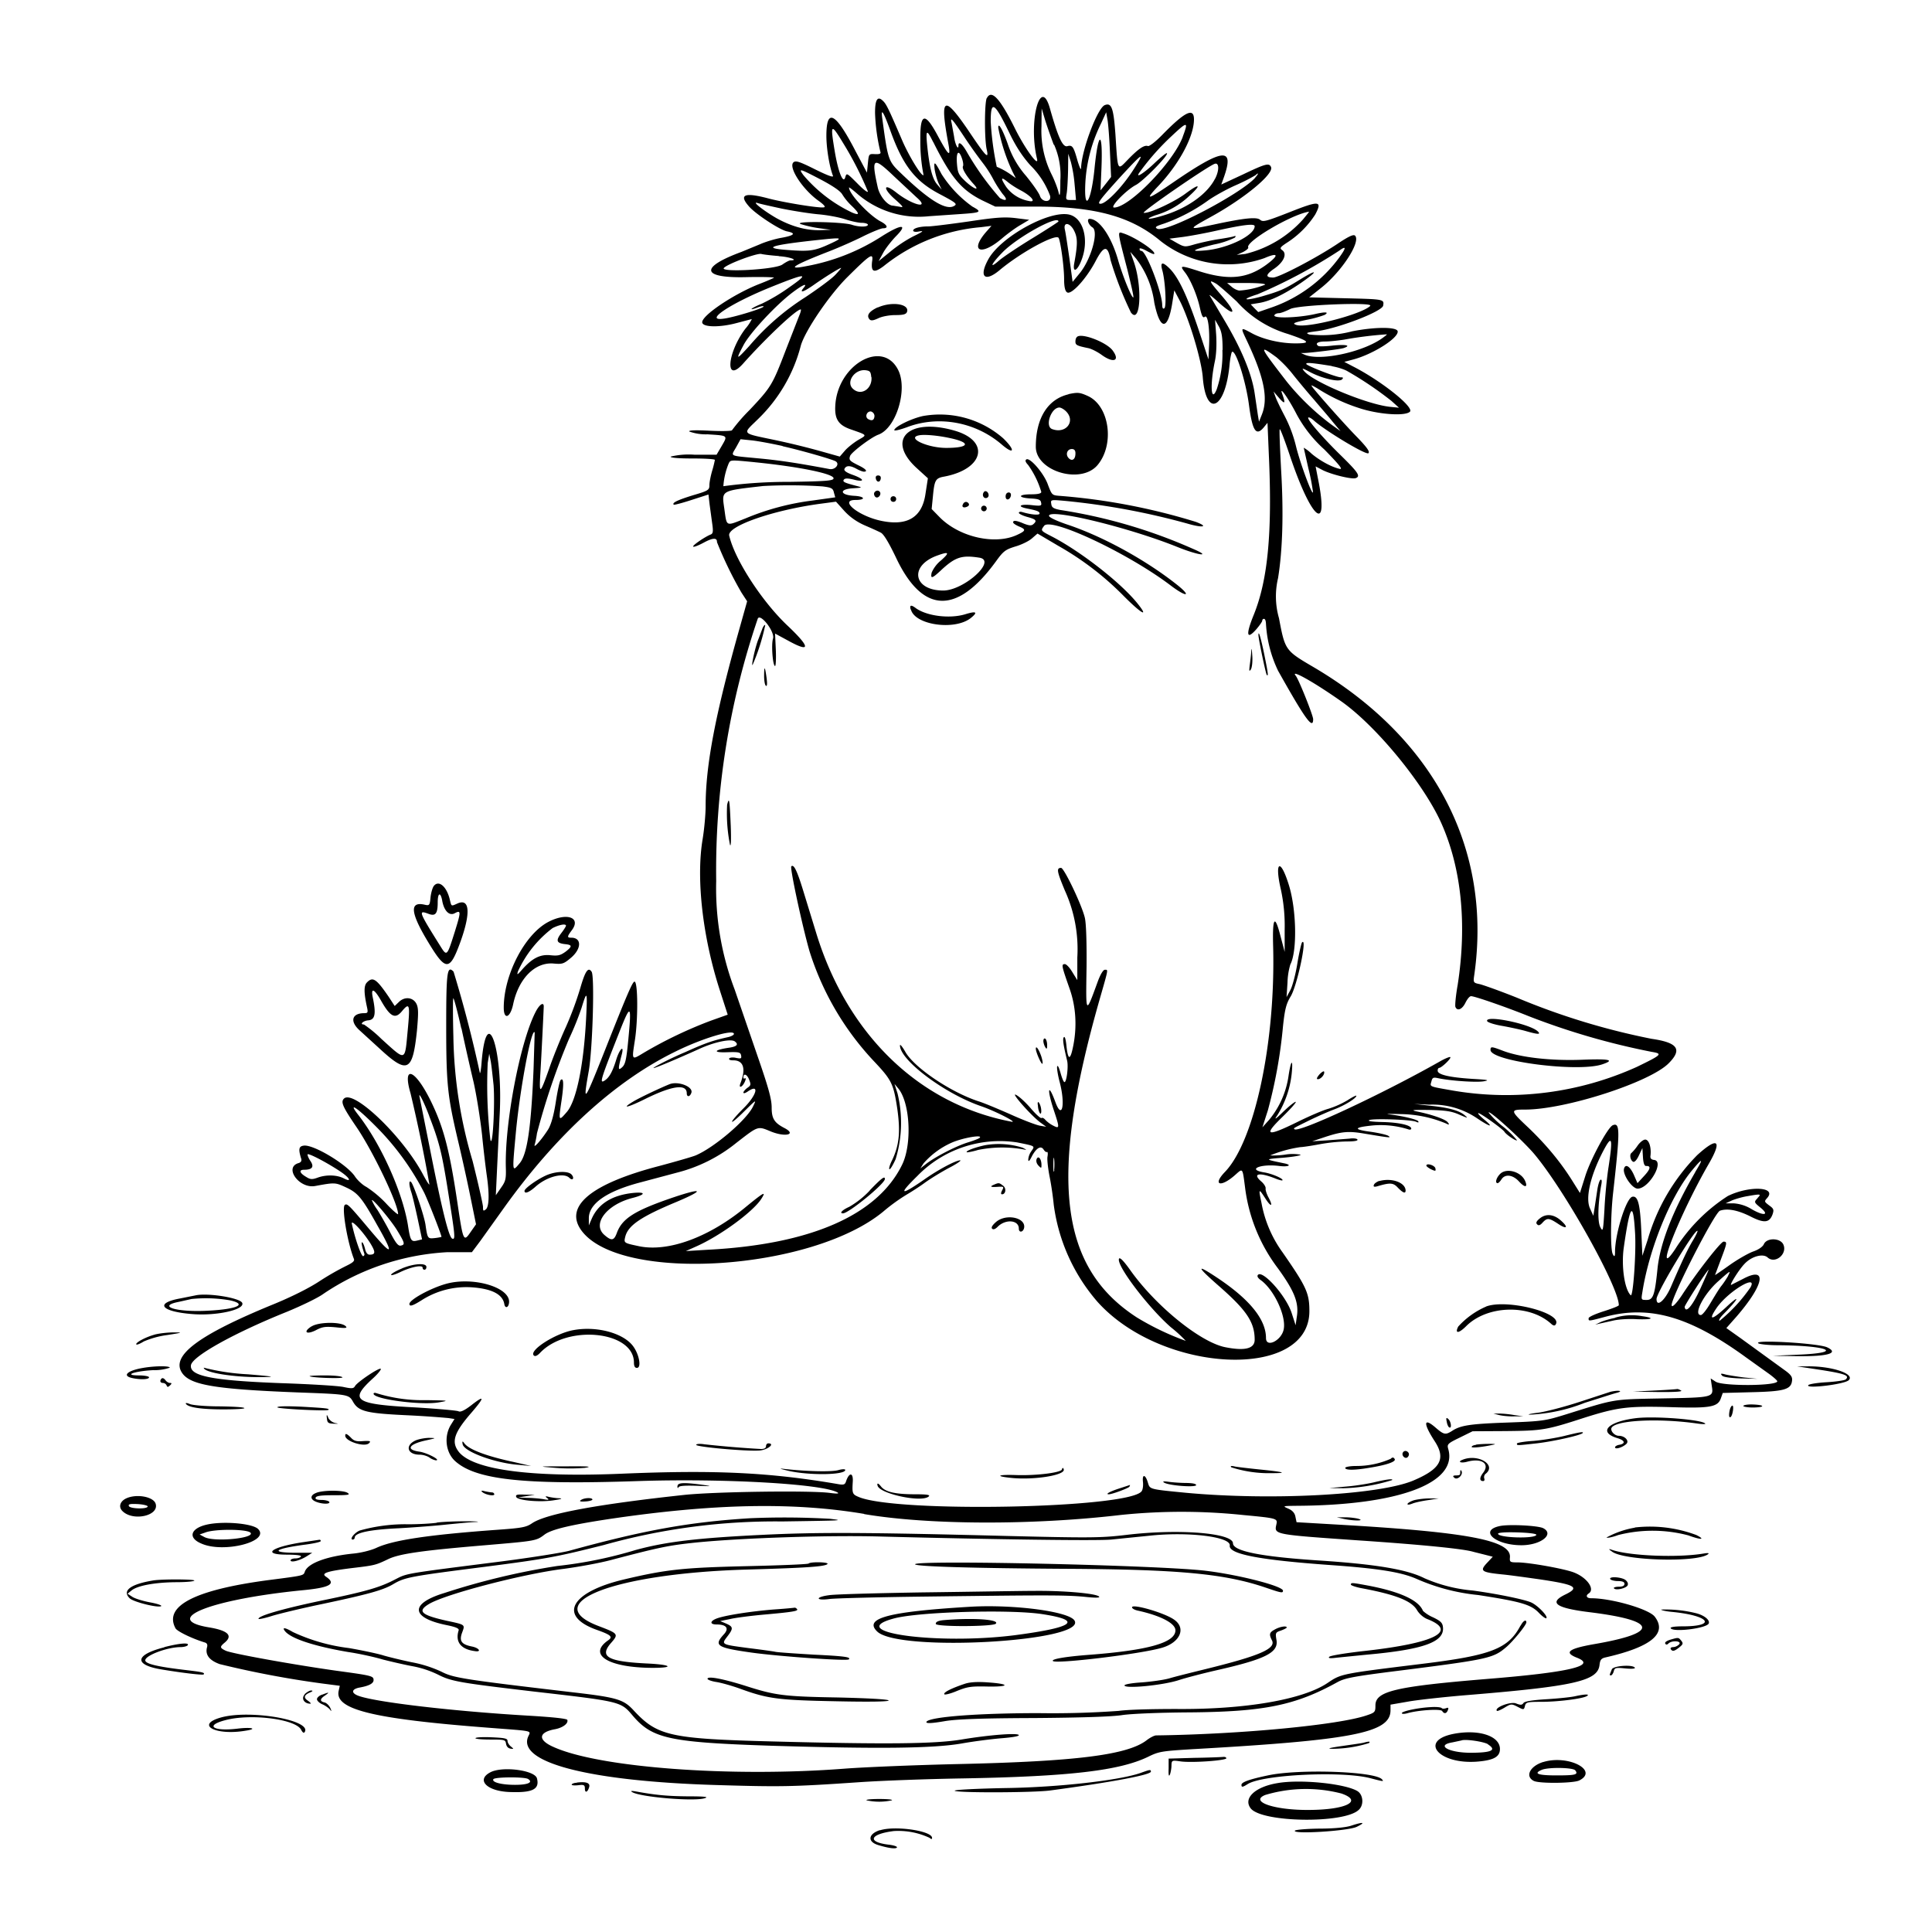 <svg xmlns="http://www.w3.org/2000/svg" id="svg" width="1024" height="1024" version="1.1">
  <path fill-rule="evenodd" d="M523 52c-1.2 2.3-1.3 22 0 27.3 1.2 5.5-.4 3.8-10-10.5-12.8-18.7-14.9-17.3-10.5 6.6 1.6 8.4.6 7.8-5.6-3.7-6.7-12.5-9.3-11.8-9.1 2.5a91 91 0 0 0 1.7 18.6c-1 1-7.9-10.3-11.5-18.8-7.3-17-8.3-19-10.2-20.7q-4.1-3.9-4 6.8a102 102 0 0 0 2.8 20.3c.4 1-.2 1.4-2.8 1.3-3.3-.2-3.3-.1-3.8 4.8l-.5 5-6-11.3C442.8 59.5 438 57 438 72c0 6.6 1.6 16.3 3.5 21.2q.5 1.5-9.4-3.4c-8.2-4.1-10.3-4.8-11.5-3.8-3 2.5 4.8 14.4 13.2 20.4q4.6 3.3 2.8 3.5c-2.4.5-21.6-2.6-30-4.9-12-3.1-15-1.8-9.8 4.2 3.3 4 16.2 12.5 20.2 13.4q7.6 1.5-2.6 3.4c-3.6.6-8.8 2.2-11.7 3.5l-9.7 4c-22.2 8.2-21.3 13.9 2.1 13.4 8.7-.2 15.5 0 15.1.3s-3.8 1.8-7.7 3.3c-13.6 5.3-31 17-30.3 20.5.5 2.5 9.4 2.6 18.3.2l8-2.1a23 23 0 0 1-3.5 5.2c-9.6 12.8-10.9 29.2-1.3 18.6C406 179.1 422 164 424.4 164c.3 0 0 1.5-.8 3.3l-7.1 18.2c-7.1 18.6-7.8 19.7-19.2 31.8A94 94 0 0 0 388 228c0 .5-5.2.6-11.7.3q-11.6-.6-11 .4a26 26 0 0 0 9.7 1.5c11 .7 10.8.5 7.5 6.2l-2.7 4.6H368a41 41 0 0 0-12.5 1c-.4.6 3.7 1 11.4 1 6.7 0 12.1.3 12 .8s-.6 3-1.4 5.6c-.8 2.7-1.5 6.2-1.5 7.7 0 2.6-.5 3-8.7 5.4-8.4 2.6-11.2 4-10.2 5 .3.2 4.5-.9 9.4-2.5l9-2.9.6 5.2 1.4 10.3c.6 4.1.4 5.2-.8 5.7-3.1 1.2-9.9 5.9-9.3 6.4.3.4 2.8-.6 5.6-2.1q7.2-3.9 7-.3a202 202 0 0 0 13 26.8l3 4.6-3.9 13.9c-13 46.1-18.1 73-18.1 94.7 0 4.2-.7 12.1-1.6 17.5-3.5 21 0 51.7 9 79.7l4.3 13.3-9 3.2a228 228 0 0 0-35 16.7c-7.2 4.3-6.9 4.8-5.1-7 1.6-11 1.5-29.8-.2-30.4-1-.3-3.4 5.1-16.3 37.7-10.7 26.9-11.2 27.3-8 9.4 2-12 3.1-49.6 1.5-52.3-1.8-2.8-3.4-.5-6 8.5a178 178 0 0 1-7.7 20.8c-2.8 6.1-6.8 16-8.8 21.9-4.9 13.9-5.4 14.2-4.7 2.7.6-9.8 1.8-34.4 1.8-35.7-.1-2.5-2.5-.7-4.5 3.4-8.1 16-16.2 58.4-15.6 81.9.2 6.3-.1 7.5-2.6 11l-2.7 3.9.7-15 1.3-27c2-34.7-6.7-61.2-9.5-29-.3 4.4-.8 7.1-1 6a661 661 0 0 0-13.9-53.5c-3.4-3.5-3.9 0-3.9 28.8 0 30.6.7 37 6 59.7 2 8.3 5 21.8 6.7 30.2l3.1 15.2-2.8 4c-3.8 5.6-4 5.1-7-15-4.3-29-7.5-41-14.7-55.4-8.2-16.2-14.6-18-10.2-3a807 807 0 0 1 10 48.3c-.3.2-1.8-2.3-3.5-5.5-10.8-20.2-36.8-45-41.8-40-1.8 1.8-.7 4.3 6.8 15.3 8.8 13 21.9 40.5 21.9 45.9 0 .5-3-2-6.5-5.8a58 58 0 0 0-10.3-8.6c-2-1-4.8-3.6-6.1-5.6-4.2-6.3-21.8-16.9-27-16.3-2.7.3-3 1.8-1.6 6.5q.9 2.2-1.4 2.8c-7.7 2.4.6 13.7 9 12.1 10.3-1.9 10.6-1.9 16.2.7 6.3 2.9 8.4 5.3 16.6 20 9.3 16.3 8.3 17-3.9 2.5-11.1-13.2-11.9-14-13.2-13.2-1.8 1.1 1.2 19.5 4.8 28.7.4 1.1-.7 2-4 3.6a141 141 0 0 0-14 8c-5.7 3.8-15.2 8.5-24.2 12.2-40.4 16.5-55.2 27.6-48.8 36.7 4.4 6.3 17.5 8.5 60.9 10.2 27.2 1 27.4 1 29.7 5.1 2.9 5 7.2 6 28.3 7a539 539 0 0 1 22.2 1.5l3.2.5-2 3.2c-3.6 6-2.7 14.2 2 18.8 10.7 10.1 35.6 13 97.3 10.9 45.7-1.5 98.2 1.5 105.8 6.1q1.3.9-4 .2c-10-1.4-60.4-.7-77 1q-69.6 7.5-80.9 15c-3.2 2.2-5.3 2.6-19.6 3.6-35.5 2.6-54.2 5.4-63 9.5-2.8 1.3-8 2.6-12 3-14.3 1.4-24.6 5.2-26 9.8-.7 1.9-.6 1.9-19.3 4.3Q83.6 845.3 93 863c.8 1.6 8.6 5.4 15.4 7.5q2 .5 1.3 2.7-1.5 5.8 6.7 8.8a520 520 0 0 0 54.4 10.3l9.3 1.2-.6 2.7c-2.2 9.8 17.8 14.8 79 19.5 25.5 2 22.8 1.3 21.3 5.1-5.1 13.6 33.3 23.3 99.7 25.3 33.8 1 39.7 1 76-1.5 11.6-.8 36-1.7 54.5-2 56.7-1 83.4-4.1 98.6-11.5 5.7-2.8 7.3-3 23.5-4 85.1-4.8 104.9-8.7 104.9-20.6v-3l9.8-1.7c5.3-.9 18.3-2.3 28.7-3.2 59.1-4.8 71.5-7.6 72.3-16.3.3-2.5.9-3.3 3-3.8q36.6-8.3 26.2-21.7c-3.2-4-22.8-9.7-33.7-9.7-2.4 0-3-1.4-1.3-2.5 3.5-2.2-.6-8.2-7.4-11-4.6-2-24.2-5.5-30.3-5.5-4 0-4.2-.2-4-2.7.7-9-22.3-13.4-92.5-17.4l-20.6-1.2-.6-2.9q-.5-2.9-3.8-4.3c-3.2-1.4-3-1.4 4.7-1.5 54-.3 85.3-12.1 80.1-30.1-.7-2.5-.4-2.9 6-6l6.9-3.4 17.5-.1c19.4-.2 21.5-.5 41.5-7 18-5.7 23.3-6.3 45.6-5.7 21.2.7 25.4 0 27-4.7l1-2.8 15.2-.4c17.1-.4 21-1.4 21.5-6 .3-2-.5-3.2-3.5-5.4l-23.7-17.2-7.6-5.4 5.4-6.1c14.7-17 16.5-26.9 3.5-20l-6.3 3.2c-1.3.6 4-8 7-11.1 3.7-4 9.8-5.7 12.3-3.4 4 3.6 10.6-1.9 8.3-6.9-1.6-3.5-8.7-3.7-10.3-.2-.6 1.4-2.9 3-5.9 4-2.6 1-8.2 4.2-12.4 7.2s-7.6 5.3-7.6 5.2l3-8c3.4-9 3.6-9.7 1.5-9.7-1.4 0-14 16-22 28.3-3.2 4.8-5.5 7-5.5 5.3 0-4.5 22.7-48.9 25.6-50q5.8-2 15.7 2.8c7.7 4 10.5 3.7 12.2-.9.8-2.4.6-3-1.8-4.7-2.6-2-2.7-2.1-1.1-3.9 5.4-6-9.4-6.7-20.8-1.1a91 91 0 0 0-27.8 28c-12.2 18.4 2.1-18 17.6-44.9 7.4-12.7 4.9-14.7-6-4.8a105 105 0 0 0-26.3 44.9l-2.8 8.5-.6-13.5c-.6-14-1.8-18.4-4.7-17.8-3.2.6-9 18.9-9.2 28.8q.1 4.3-1.2 1.6c-1.3-2.3-1.2-20.2.2-32.6 3.7-33 3.7-37.3-.2-35.7-2.5 1-11.3 17.1-14.4 26.4l-3 9.5-4.2-6.7q-9.1-14.5-23-27.8c-9.9-9.3-10-9.7-1.8-9.7 21.3 0 65.9-14.4 76-24.5 7.4-7.4 4.9-11-9-13a371 371 0 0 1-71.4-21.8c-9-3.6-18-6.8-19.8-7.2-3.3-.7-3.4-.8-2.8-4.9 9.5-66.6-21.1-125.3-85-163-15.2-8.9-15.3-9-18.5-26a42 42 0 0 1-.5-21.3c2.4-14.9 3-34.5 1.6-57.6-.6-11.5-1-21-.7-21.3s2.6 5.8 5.2 13.5c11.6 34.8 21.2 42.7 15 12.4l-1.2-6.2 3.8 2c4.6 2.3 15.5 5 17.5 4.2 2.6-1 1.4-2.9-8.2-12.3-10.3-10.1-17.8-19-17-19.8q.8-.3 2.9 1.5c5.8 5.3 27.8 18.6 29 17.4.8-.8-.6-2.9-5.9-8.4-6.2-6.3-19-20.7-23.4-26.1-1.4-1.9-1.4-1.9 2 0a94 94 0 0 0 22.1 10.5c10.4 3.5 24.7 4.5 27.2 2 2.3-2.4-15.4-16.5-30.4-24.1l-4.4-2.3 4.5-1.2c10.5-2.7 24.3-11.4 23.8-15-.4-2.4-12-2.4-24.1 0a63 63 0 0 1-22.7 1.7c-2.1-.8-1.7-1 3.5-1.7 11.2-1.3 35.1-10.5 35.6-13.6.6-3.4.4-3.4-19.4-3.9l-19.8-.5 6.3-5c11-8.7 21.2-24.5 18-27.7-.8-.8-3.3.3-9.4 4.4-11.4 7.6-31 17.8-34 17.8q-6.4 0 .7-4.8c5-3.5 6.8-7.8 4.1-9.7-1.4-1-1.2-1.5 2.1-3.7a50 50 0 0 0 15.4-15.2c3.9-7.4 2.2-7.5-13.7-1.2-12.3 4.8-14 5.3-15.5 4-1.8-1.6-8.2-1-24.9 2.6-13.7 2.9-13.7 2.7-.6-4.5 17.3-9.6 32.7-22.3 31.3-26-1-2.4-2.8-1.9-15 3.9l-11.4 5.3 1.3-3.6c5.8-16.2 0-15.8-25.8 1.8-14.8 10.2-16.6 10.7-8.7 2.4 10-10.6 17.5-23.8 18.6-33 1-9-3.6-7.3-16.6 6-3.7 3.8-7 6.3-7.7 6-1.9-.7-5.1 1.5-10.7 7.3s-5.2 6.4-6.5-13.5c-1-13.8-2-16.9-5.6-15.5C581.8 57 573.3 79.4 573 89c0 1.5-.7 0-1.8-3.5-2.2-7.9-2.8-8.8-5.6-8-2.4.5-4.8-4.8-9-19.6-5-18.5-11.7 6.4-7 26.1 1.3 5.2-6-4.7-11.3-15.2-8.2-16.6-12.7-21.5-15.2-16.9m12 18.8c3.4 7 6.8 12.2 11 16.9a44 44 0 0 1 10.4 16c1.1 3.7-4 4-5.3.3-.5-1.6-3.9-6.4-7.4-10.7a49 49 0 0 1-9.7-17c-2.7-7.6-5.1-11.7-5-8.5a98 98 0 0 0 7.6 23.4l1.7 3.3-2.4-1.7a38 38 0 0 0-7.7-4.3 157 157 0 0 1-3.2-24c0-11.6 2-10.3 10 6.3m23.6 6a40 40 0 0 1 3.3 19c0 8-.3 9.1-1 6-.5-2-2-6-3.5-9A52 52 0 0 1 552 67l.1-9.5 1.5 5c.8 2.8 3 9.1 4.9 14.2M472 69.5c6.6 18.3 13.1 26.6 26.1 33.4 8.5 4.5 9.4 5.2 7.7 6.2-4.3 2.7-13.5-3-28.5-17.5-6.5-6.2-6.7-6.9-9.7-29q-1.2-8.6 4.4 6.9m116.3 11.2.6 13.1-2.8 3.6-2.8 3.5.5-11.8c.8-20.3-1.7-20-3.7.4-1.8 18.1-5.8 23.7-4.8 6.6a81 81 0 0 1 8.3-30.7l2.7-5.9.7 4c.4 2.2 1 10 1.3 17.2m-76.6-7.2a254 254 0 0 0 9.3 13 60 60 0 0 1 5.5 8.6 62 62 0 0 0 5 7.8c2.7 3 2 4-1.5 2.1a150 150 0 0 1-17.4-24.2c-2.5-4.5-4.6-6.2-4.6-3.7 0 2.9-1.8-.6-2.3-4.6l-1.3-7.2c-.9-3.7.1-2.7 7.3 8.2m115.2-1c-5 13.4-28.3 37.5-36.4 37.5-2.6 0 6.4-9.3 11.6-12 3.8-2 17.4-15.8 16.4-16.8-.3-.3-3.1 2-6.3 5-5.7 5.5-11 8.9-8.1 5a131 131 0 0 1 16.8-19c8.5-8 9.1-8 6 .2m-180.1 3.3a178 178 0 0 1 13.2 25.8c0 .8-2.5-1.1-5.6-4.3-5.6-5.6-5.7-5.7-6.4-3.2-1.1 3.8-3.8-3.1-5.6-14-2.4-14.4-2-14.9 4.4-4.3m47.8-.5c9.5 19 15 25.5 26 31l6.9 3.3H550c31 .1 49.8 5.4 65.2 18.3a58 58 0 0 0 55 9c7.4-3.2 7.9-1.6 1 3.5-10.4 7.6-20.5 8.5-37 3-8.5-2.7-9-2.6-6.2 1 3 3.8 6.6 12.4 8 19 1 4.4 1.6 5.4 2.6 4.6 1.6-1.3 2.7 6.6 2.2 16.1l-.3 6.5-4.9-14.8c-6-18-10.6-28-15.3-33q-6.1-6.2-4.3.4c1.6 5.5 2.4 19.6 1.1 20.3q-1 .7-1.1-1.6c0-6.6-8.5-28.8-11-28.8q-1-.1-1-1.1c0-.6 1.6-.1 3.6 1s3.9 2 4.1 1.7c1.4-1.3-10.5-9.2-16.6-11-2.9-1-2.9-1.2 2.4 19.2 2 8 3.5 14.6 3.2 14.8-.7.8-5.5-10.8-8.1-19.8-3.6-12.6-10-21.8-15.1-21.8-1.7 0-.6 3.2 1.5 4.5 3.5 2.1-.7 17-6.8 24.4l-3.7 4.5-1.7-12.5c-1-6.8-2-13.6-2.4-15.2-1-4.4 3-3.7 5.1 1 1.7 3.6 1.7 7-.2 17.2-.8 5 1.8 3.6 3.9-2 4.2-10.8 1-22.6-6.7-24.2-10.7-2.2-36.3 12-42.7 23.8-5.1 9.2-1.9 12.3 6 5.7 11.2-9.4 29.8-19.5 31.3-17.1 1 1.8 2.9 15.2 2.9 21.8q0 6 1.5 7c2.1 1.8 10.3-7.1 15.3-16.7 4.3-8.2 6.4-8.3 7.8-.4a185 185 0 0 0 10.8 27.8c5 6.7 6.2-13 1.7-26.4l-2-5.7 3 3.5a49 49 0 0 1 9.7 23.4c3 14.6 7 15 9.4 1l1.2-7.5 2.8 5.3c5 9.6 11.6 31.5 12.3 40.8 1.7 21.8 12 17 14.2-6.8.3-3.4 1-6.5 1.3-6.7 2-1.2 7.4 15.8 9 28.3 1.8 13.5 3.7 16.4 7.6 12l2.2-2.7.7 16.7c1.9 41.4-.5 66.6-8 85.1-4.3 10.6-3.8 13.5 1.4 7.6 1.7-2 3.1-4 3.1-4.5q.1-1 1-1 .9.2 1 2.8a66 66 0 0 0 6.4 24.7C691.7 381 696 387 696 381.2c0-2-7.6-21-9.2-23-3.3-3.9 9.6 3.3 24.2 13.6 18.4 13 43.4 43.4 52.8 64.2 10.8 24 13.8 53.8 8.8 86-1 5.6-1.5 11-1.2 11.7 1 2.4 3.6 1.3 5.3-2.2 1-2 2.2-3.5 3-3.5 2 0 18.9 5.9 30.3 10.5a382 382 0 0 0 65.4 19c6 1 5.5 1.5-7.9 8a168 168 0 0 1-97 12.6c-13.6-2.4-12.6-2-11.8-5 .5-2 1-2.2 3.7-1.6 6.7 1.4 20.3 2.3 24.1 1.6 3.3-.6 2.1-.8-6.5-1.3q-18-1.2-18-4.3 0-1.3.8-1.5c1.2 0 6.5-5 5.9-5.7-.3-.3-3 .8-5.9 2.5-31 17.5-74.6 37.8-76.7 35.7-.5-.6-1.2-.2 7.9-4.7 4.1-2 10-4.6 12.9-5.7 5.5-2 12-6 12-7.3.1-.4-2 .6-4.6 2.3a48 48 0 0 1-10.3 4.6c-3 .8-10.3 4-16.4 7-16.3 8-18.2 7.3-7.9-2.7 4.5-4.4 7.7-8 7-8-.6 0-3.6 2.4-6.6 5.3q-5.9 5.8-3.2 2a52 52 0 0 0 7.7-22c.9-8.7-.4-7.7-1.7 1.3a47 47 0 0 1-10.2 22.9l-3.6 4 2.9-9a261 261 0 0 0 8-44.4c1-9.5 1.8-12.2 4.1-16 3.4-5.6 9-31.8 6-28.6-.4.6-1.6 5.7-2.5 11.3s-2.6 12-3.7 14l-2 3.7.5-7.7a37 37 0 0 1 1.5-9.6c3.7-7 3.3-29.1-.8-42.2-4.5-14.5-7.7-12.5-4.2 2.5a91 91 0 0 1 2 21.2v11.8l-2.2-8.3q-4.6-18-3.9 5.7c1.3 51.1-10 103.2-25.6 119.3-6.7 7-2.2 8.3 5.3 1.7 4.3-3.8 4-4.3 5.4 6.4a89 89 0 0 0 17.4 42.9c8.9 12.3 11.3 18.4 10 26l-.6 4.2-2.1-6.5c-3-9.3-15.9-23.5-18-20q-.5 1 1.5 2.5c7 4.9 13.7 19 12.3 26.1-1.1 6-9.4 10.1-9.4 4.7q0-14.6-25.3-31.6-17.8-11.9.1 3.8c15 13.1 19.2 19.4 19.2 28.7q0 7-15.3 4c-13.2-2.4-37.4-22-51-41.4-3.6-5-5.7-7-5.7-5 0 4.8 16.2 25.8 27.5 35.7a75 75 0 0 1 8 7.3 144 144 0 0 1-25.9-12.4c-41.3-26.7-46.8-74.2-19.6-169.2 4.6-16 4.4-15.1 2.6-15.1-.9 0-2.3 2.4-3.6 5.8-6.7 18.3-6.5 18.6-6.1-7.6.1-12.8-.2-22.6-.9-25.7-1.5-6.6-11-26.5-12.6-26.5-2.6 0-2.2 1.9 2 12a75 75 0 0 1 6.6 35.5v12l-2.6-4.2c-1.4-2.4-3.2-4.3-4-4.3-2 0-1.7 1 2.5 13 3.3 9.3 4 19.7 2 30q-2.4 12.4-3.7 0c-.3-3-.8-4.8-1.3-4.3-.8.8-.4 3.8 1.7 12.5.8 3.3-.4 12-1.5 11.3-.5-.2-1.4-2.6-2.1-5.2q-1.3-4.3-1.7-3c-.2.9.4 4.7 1.4 8.4 3 11.6 1.3 20.2-2.3 10.5-3.8-10.4-4.6-7.3-1 3.8 3.3 9.9 3.3 10.4-.2 8.6a16 16 0 0 1-4.1-3c-.7-.9-1.7-1.4-2.1-1-.5.2-3-2-5.7-5.2-2.6-3-6.1-6.3-7.8-7.1-3.3-1.8 8.6 11.7 13.4 15l2.6 1.9-3.5-.6c-2-.4-8.9-3-15.5-6-6.6-2.9-14-6-16.6-6.8-14.7-4.7-34.2-17.8-39-26.2-1.6-2.8-2.9-4.4-2.9-3.5 0 7.8 23.7 25.6 43 32.2 7.6 2.6 20 9 16 8.2-48.8-9.3-86.9-46.1-103.4-100l-7-22.8c-3.2-10.4-4.9-13.8-6.2-12.5-.8.9 6 32.4 9.7 45.1a151 151 0 0 0 34.7 58.8c8.9 9.5 9.8 11.5 11.8 24.7 1.7 12.2 1 19.1-2.7 27-1.2 2.3-1.9 4.6-1.5 4.9s1.8-2 3.3-5.3a66 66 0 0 0 1-34.9l-1.6-5 2 2.4c6.3 7.6 7.4 29.6 2 40.5-13.1 26.7-48.5 42.2-103.1 45l-11.5.7 5.6-2.5c12.6-5.6 29.7-18.1 34.3-25 2.9-4.5 1.6-3.8-7.6 3.7-19.6 16.4-41.6 24.5-57.2 21.2-8-1.7-8-1.7-7.2-5 1.5-6 8.3-10.6 27-18.4 15.2-6.4 14.4-7.8-1.4-2.5-20.6 7-27.3 11.2-30.1 19-1.5 4-2.8 4.2-6.5 1-6.8-5.8 1.1-16.2 15-19.7 7-1.8 7-3.3 0-2.6q-16.6 1.8-21.8 13.7l-1.5 3.5v-3.7c-.1-7.7 9.2-14.3 26.9-19l19.5-5.2a82 82 0 0 0 31.7-15.8c12-9.3 11.3-9 18.6-6 7.6 3 13.5 1.5 7-1.9-5.4-2.8-6.8-5-6.8-10.9 0-4.4-1.6-10.3-7.6-27.6l-12-34.9a151 151 0 0 1-9.8-57.5 414 414 0 0 1 22-139c1.2-3.4 9.3 6.9 8.1 10.5-1 3.3-.1 14.5 1.1 14.5.4 0 .6-3.9.4-8.6l-.4-8.6 7 3.8c12 6.6 11.8 3.5-.5-8.1-13.6-12.9-27.9-35-30.8-47.6-1.2-5 23.1-13.5 48.3-16.9l8.3-1.1 4.4 4.9q4.4 4.8 10.7 7.6c3.5 1.5 7.3 3.2 8.6 3.9q2.3 1 8.6 14.3c14 28.8 32 29.1 52.5.9 3.9-5.4 5-6.2 10.1-7.8 3.2-.9 7.2-2.8 8.9-4.3l3-2.6 11 6.5a157 157 0 0 1 34.9 26.8c9.3 9.3 13.2 11.4 7.3 4-8.7-11-30-27.6-45.3-35.6-6.4-3.3-6.3-3.2-4.4-5.8 3.6-4.7 44.1 14.3 66.8 31.4 8.6 6.6 11.8 6.3 3.6-.2-16-12.7-38.1-25-57-31.5-6.7-2.2-10.8-4.2-10.8-5 0-4.1 42.2 6.1 68 16.5 11.4 4.6 18.6 5.4 8.3 1a277 277 0 0 0-70.3-20.6c-3.6-.7-4.6-1.3-4.8-3.2-.4-2.3-.3-2.3 7.5-1.6a380 380 0 0 1 64.6 12c8.1 2.4 11.7 1.8 4.5-.9a332 332 0 0 0-72.3-13.8c-3.9-.3-4-.5-6-5.7-2-6-9.6-14.8-11.5-13.6q-1.2.7.9 2.9a48 48 0 0 1 7 14.3q.1 1.3-5.4 1.3c-7 0-7.2 1.8-.3 2.2 4.3.2 5.4.7 5.6 2.2.4 1.7 0 1.9-5.2 1.3-6-.6-7.7.7-2.4 1.8 5.6 1.1 6.8 1.6 6.8 2.7 0 1-4.6.6-9.2-.8q-1.6-.4-1.8.4c0 .5 2 1.5 4.5 2.2 4.8 1.3 5.3 2 3.1 3.9-1 .8-2.2.7-5-.4q-5.8-2.5-5.6-.6c0 .5 1.4 1.4 3 2.1 3.9 1.6 3.8 2.3-.7 4.4-11.7 5.6-30.5 1.4-41-9l-4.5-4.6.7-7.1c.8-8.3 1.4-9.3 6-10.1 21-4 24.4-18.8 5.6-24.3-24.7-7.2-36.8 4.9-20 20l5.7 5.2-1.3 8.4q-2.7 18.4-23.2 14.2c-12-2.4-22.9-11.1-13.9-11.1 5.7 0 5.1-1.9-.6-2.2-7.8-.4-8.2-3.6-.6-4 4.7-.3 5-.4 2.3-1.1-6.5-1.7-7.8-2.2-7.4-3.2.5-1.1 2-1.2 6.6 0 5 1 3.9-.8-1.7-2.8q-5.1-1.8-4.4-3.2 1.3-2.8 6.4 0c1.4.8 3 1.4 3.8 1.5 2.4 0 1.1-1.5-2.9-3.4-4.6-2.3-5.1-2.8-4.3-5 .8-2 11.1-9.8 14.9-11.2 9.5-3.4 15.8-24 10.5-34.4-8.4-16.5-32.5-2.4-33.3 19.5-.3 6.7 1.8 9.8 8 12 9.4 3.3 9 2.9 4 5.8-2.4 1.5-5.6 4-7 5.7l-2.6 3-10.3-2.9a402 402 0 0 0-22.8-5.6c-19.8-4.2-18.7-3-10-11.6a83 83 0 0 0 22.5-38.9c2.4-8 15.2-26.8 24.7-36.2 12.5-12.4 13.8-13.1 13-8-.6 5.5 1.1 6 6.1 2.3a95 95 0 0 1 51.7-20.7l5.5-.7-2.1 2.4c-10 11-3.8 14.2 8 4 2.6-2.2 6.8-5.3 9.4-6.8l4.7-2.8-7.2-.9c-6-.7-10.4-.4-25 1.8-9.8 1.4-19.4 2.6-21.3 2.6-4.6 0-8 1-8 2.2 0 .6 1.1.8 2.5.6 3.6-.7 3.1-.2-2.7 2.6a72 72 0 0 0-11.7 7.8l-6.4 5.2 2.4-4.4c1.3-2.4 4.4-6.3 6.7-8.7 6.7-6.7 3.1-6.7-7.5 0a110 110 0 0 1-39.6 15.7q-17 3.4 11.3-7.6c5.2-2 13.4-5.6 18.2-8S467 121 468 121c3 0 2.4-1.7-1.2-3.6-6.1-3.2-16.8-14.6-16.8-18 0-.3 1.7 1 3.9 2.9a50 50 0 0 0 38.5 12.3l17.4-1.2c10.2-.7 10.8-1.1 5.6-3.9A62 62 0 0 1 499 92.2c-3.5-6.7-4.2-7.2-3.6-2.3.4 2.3 1.3 5.7 2.2 7.5l1.5 3.1-2.5-2.9c-2.5-3-4-9-5.2-20.8-.8-8.2-.2-8.4 3.2-1.5m15.3 8.8c.6 1.7.8 3.5.5 4-.7 1.1 1.8 5.2 5.4 9.2 3.9 4.1.7 3.2-4-1.1-3.7-3.5-4.2-4.5-4.6-9.5-.5-6.3 1-7.7 2.7-2.6m59.7 14 .7 7.9h-2.8c-2.6 0-2.7-.2-2.1-3.7.3-2.1.6-7.6.7-12.3l.1-8.5 1.4 4.4a72 72 0 0 1 2 12.3m31.3-8.5c-6 9.4-14.6 18.3-17.6 18.3-2 0-.5-2 9.4-13 13.1-14.3 14.6-15.3 8.2-5.3m-127.1 3.7 12 11.2c7.5 6.5-2.2 4.2-10.8-2.6-7-5.5-7.2-2-.2 4 3.9 3.5 4.3 4.1 2.2 3.6l-3.7-.6c-2.9 0-7.1-5.1-8.1-9.8-3.5-15.7-2.5-16.4 8.6-5.8M644 94.7c-3.9 7.7-13.5 14.8-25.2 18.8-8.3 2.8-14 3.4-6.4.6a44 44 0 0 0 17.9-10.2c6.7-6.1 5.7-7-1.8-1.4-6.1 4.6-19.6 10.8-22.3 10.3-1.5-.3 34.3-25 37.7-26 2.3-.7 2.4 3.5.1 8m-208.9.4q9.8 5.2 11.3 7.8a31 31 0 0 0 4.9 6q6.7 6.4.2 3.6a77 77 0 0 1-25.7-19.8c-2.7-3.7-2.2-3.6 9.3 2.4m230.2-1c-8 8.8-47.6 29.5-52 27-1.4-.8-.7-1.3 3.7-2.7a93 93 0 0 0 23.4-12.3c2.8-2 9.3-5.7 14.5-8a101 101 0 0 0 10.5-5.3c1.8-1.7 1.8-.9-.1 1.2M541.2 101c5.7 3.1 8.3 6.5 4 5.5a19 19 0 0 1-11.8-7.3q-4.7-7.1.4-3c1.5 1.3 4.8 3.5 7.4 4.8m-126.7 9.6c6 1.2 14.8 2.6 19.4 3 4.7.4 11 1.6 14 2.6s7 1.9 8.8 1.9 3.3.5 3.3 1c0 1.3-4.8 1.3-8.6 0-5.4-1.6-31.7-2-26.9-.3a61 61 0 0 0 10 2.2l6 .8-6 .2q-11.1.2-23-6.4c-6.6-3.8-13.4-9.1-10-8 1.1.4 7 1.7 13 3m276.2 5.6a60 60 0 0 1-30.7 18.4l-4.5.5 3.3-1.5c1.8-.9 3-2 2.8-2.4-1.8-3 23-17.6 32.2-19 .2 0-1.2 1.7-3.1 4M561 117.4c0 .2-6.3 4.3-14 9s-15.7 10.1-17.6 11.8c-5.4 4.7-4 1.6 2-4.5 7.8-8 29.6-20 29.6-16.3m104 2.5c0 4.8-14 11.7-26 12.8q-13.1 1.2 4.4-3.1a45 45 0 0 0 11-3.6q1.4-1.4-.9-.6c-1.1.3-5 1-8.5 1.5-3.6.6-8.9 1.8-11.8 2.6-5.1 1.5-5.4 1.5-9.4-.7l-4-2.3 6.3-.8c3.5-.4 12.3-2 19.4-3.6 13.6-3 19.5-3.7 19.5-2.2m-225 9.3c-8.2 3.8-10.8 4.2-22.6 3.3-13.8-1-9-2.6 16.1-5.3 13.2-1.4 13.6-1.3 6.5 2m269.6 7.6a75 75 0 0 1-34.9 25.9l-7.8 2.7-2-2-2-2.1 4.3-.7q8.8-1.4 22.4-10.7c9.4-6.5 8.9-7.6-.8-1.6-8.2 5.1-10.4 6-20 8.8-9.4 2.6-11.3 1.7-2.3-1.1a279 279 0 0 0 43.4-23.2q5.7-4.2-.3 4m-296.8-1c5.7.3 10.8 2.2 6.1 2.2-.6 0-2.5 1-4.2 2.2-3.7 2.7-33.5 4.3-31 1.8 2-2.2 17.7-8 19.8-7.4 1.1.3 5.3.8 9.3 1.1m30 9.9c-1.8 2-9 7.3-15.9 11.9a132 132 0 0 0-29.7 25.8c-7.1 7.8-7.4 7.7-3-.6 3.6-6.6 17.3-21.3 26-27.8 5.3-4 8-5.1 5.8-2.4-2.6 3.1-.2 2.4 5.6-1.7 5.4-3.8 13.4-8.8 14.2-8.8.2 0-1.1 1.6-3 3.6m-24.5 6.7a98 98 0 0 1-14.6 8.7c-5.7 2.3-7.5 4-2.2 2 1.5-.6 3-.9 3.2-.6.8.7-15.5 5.8-21.2 6.5-10.7 1.5 3.5-8 25-16.7 19.1-7.7 21-7.7 9.8.1m226-2.1c1.2.6 6.2 5 11.2 9.6a59 59 0 0 0 27.1 17.2c11.6 3.9 12.5 5 3.9 5-8 0-17.4-2.2-23.4-5.6-5.5-3-5.6-2.9-2.7 3.2 9.6 20.1 12 31.6 8.3 40.4l-1.4 3.5-.6-3.5-1.7-11.5c-1.5-10.3-7-23.6-16.2-39l-7.7-13c-.3-.6 1.9 1.1 4.8 3.8 9.2 8.2 9.8 5.8 1-4.3-6.1-7.1-6.4-7.9-2.6-5.8m26.2.7A45 45 0 0 1 657 154c-1 0-3-.9-4.2-2l-2.4-2H661c6.1 0 10 .4 9.5.9m-205.3 12q-7 3.3-4.3 6.4c.8.8 2 .6 4.6-.6 2-1 6-1.7 9-1.7 4.2 0 5.7-.4 6.2-1.6 1.6-4.3-8-5.8-15.5-2.4m261-.8c-5 4.6-33.9 12-39.2 10-2.2-.8-1.4-1.2 5.6-2.7a57 57 0 0 0 9.5-2.6c2.6-1.6.3-1.7-5.3-.4-9.1 2-22.5 2.4-21.3.5.3-.6 1.4-1 2.3-1 1 0 3.6-1 6-2.2 4-2.2 44.7-3.8 42.4-1.7m-78.3 23.4a59 59 0 0 1-3 20.8c-3 7.6-3.7-2-1-14.8.8-3.7 1-9 .7-14l-.6-8 2 3.5c1.5 2.7 2 5.5 2 12.5m85.5-6.9c-10 7.8-33.6 13-42 9.4l-2-.9h2c4-.2 18.8-2 20.6-2.6 4.2-1.4 1.5-2-5.3-1.4-4 .5-7.5.6-8 .3-2-1.3-.4-2.4 3.5-2.4 2.4 0 7-.5 10.2-1a202 202 0 0 1 22.5-2.8q.3.1-1.5 1.4m-162.7 0q-.8.8-.8 2.5c0 1.8.9 2.2 6.7 3.4 1.7.3 5 2 7.2 3.6 6.2 4.5 9.8 3.2 6-2.1-3-4.5-16.8-9.8-19.1-7.4m105.8 10.8a64 64 0 0 1 9.1 9.6c2.9 3.6 7.8 9.5 10.9 13 3 3.6 7.5 8.7 9.7 11.5l4.2 5-3.5-2.5c-9-6.4-18.4-15.4-25.2-24-14.4-18.6-14.9-19.7-5.2-12.6m29.3 4.7c3 .5 6.7 1.7 8.2 2.6a189 189 0 0 1 23.4 15.8l4 3.6-5-.5c-12.3-1.4-39.9-12.9-45.1-18.7-1.7-2-1.4-2 3.3.5 6.7 3.4 15 5.2 16.6 3.7q1.2-1.2-.6-1.1c-2.4 0-17.5-5.9-18.3-7-.5-1 2.4-.8 13.5 1m-244 5.9c.5 6.3-5.7 10.3-10 6-3.5-3.5 1-10.1 6.6-9.7 2.6.3 3 .7 3.3 3.7m225.4 19.6a69 69 0 0 0 14.8 18.8c8 8.2 10 10.7 8 10.2-4.4-1-10.5-4.4-14.8-8a21 21 0 0 0-4.2-3.2l2.5 11.1a108 108 0 0 1 2.4 12.3c0 3.1-6.7-14.8-9-24.2a71 71 0 0 0-6-16c-2-3.8-4.2-8.3-4.8-10l-1.1-3 3 3.5c3.1 3.5 3.5 3 1.5-2.5-1.5-4.3 3.6 3 7.7 11M566.3 209c-11 2.6-17.3 12.7-17.3 27.8 0 13 24 20.2 32.8 9.6 9.1-11 6.2-31.3-5.2-36.5-4.4-2-5.4-2-10.3-1M565 218c5.3 5.3-.1 12.2-7.4 9.4-3.9-1.5-.5-11.4 3.9-11.4.8 0 2.4.9 3.5 2m-101.5 2.4q-.2 3.5-3.4 1.7c-1.9-1.2-.6-4.3 1.6-4q1.6.6 1.8 2.3m25.7.1c-6.4 1.4-15.2 5.8-15.2 7.5 0 .5 3-.2 6.8-1.6 16.6-6.3 36-2.8 49.9 9 6.9 6 7.7 3.4 1-3.1a51 51 0 0 0-42.5-11.8m14.3 11.7c11.4 2.4 10.3 5.2-2 5.2-10 0-21.5-5.4-14.2-6.7 2.8-.5 9.8.1 16.2 1.5m-88.7 4.3c10.6 2.4 26.4 7 28.1 8 2.4 1.4-.2 4.7-3.3 4.1-17-3.2-27-4.7-38.1-5.7-15.4-1.5-14.2-.8-11.3-5.9l2.3-4.2 5.8.6c3.1.3 10.6 1.7 16.5 3m155.2 4c0 3.1-1.8 4.3-3.6 2.4s-.8-4.8 1.7-4.8q2 0 1.9 2.4M400.1 245c23.9 2.4 42.2 6.2 41.7 8.6-.2 1.2-4 1.5-23.3 1.8a255 255 0 0 0-35.1 2.3 38 38 0 0 1 2.8-12c1-2 .7-2 14-.7m64 8.6c.4 2.1 2.2 2.3 2.6.2q.3-1.7-1.3-1.8-1.6 0-1.3 1.6m-28.3 4.2c4.8.6 5.6 1 6.1 3.3l.7 2.5-12.1 1.7a135 135 0 0 0-35.3 9.4c-10.9 4.3-10 4.7-11.4-5.1s-2.1-9.4 20.6-12a261 261 0 0 1 31.4.2m27.5 3.3c-.3.6-.1 1.6.5 2.2 1.3 1.3 3.4-1 2.5-2.5-.7-1.1-2.2-1-3 .3m58.2-.4c-1.2 1.2-.6 3.3.9 3.3q1.3-.1 1.5-1.4c0-1.7-1.4-2.8-2.4-2m11.4 2.5c0 2.4 2.3 2 2.8-.4q.2-1.6-1.2-1.7-1.5.2-1.6 2m-61 1.5q.1 1.4 1.5 1.5 1.4-.1 1.5-1.5-.1-1.4-1.5-1.5-1.4.1-1.5 1.5m38.5 2.6c-1 1.5.1 2.3 2 1.5q1.4-.6 1-1.6c-.8-1.3-2.2-1.3-3 0m9.5 2.5q.2 1.4 1.5 1.5 1.3-.1 1.5-1.5-.2-1.4-1.5-1.5-1.3.1-1.5 1.5M498.8 297a17 17 0 0 0-5 6.5c-.7 3.4.2 3.2 4.8-1.1 7.7-7.2 11.1-8.3 20.6-6.8 9.2 1.6-8.3 17.3-19.2 17.4-16 0-18.3-13.2-3.1-18.6 6.1-2.2 6.6-1.6 1.9 2.6m-16 26c2 8.3 23.2 11.3 31.7 4.6q6-4.8-3-2c-8.1 2.4-20 1-26-3.2q-3.9-3-2.8.7M404 333.4l-2 5.3c-1.7 4.1-4 14.7-3.1 13.7a111 111 0 0 0 6.7-21.1q-.6-.3-1.6 2m263 3.3c0 2 3.9 20.6 4.4 21.1 1 1 .7-.9-1.4-11.3-1.8-8.6-3-12.6-3-9.8m-3.8 8.4c-.1 2-.5 5.3-.8 7.5-.4 3.2-.3 3.6.6 2.3.6-1 1-4.4.7-7.6q-.3-5-.5-2.2M405 358.3c0 2.5.4 4.9 1 5.2q.9.5.3-4.2-1.3-9.5-1.3-1m-19.6 68.1a85 85 0 0 0 1.5 21.3c.5 1.6.7-2.6.4-10.2-.6-14-.8-15.2-1.9-11m-155.4 43c-.7.8-1.5 3.5-1.8 6-.4 4.4-.6 4.6-3.2 4-8-1.8-7.5 4.2 1.8 19.6 9.5 15.8 11.5 15.8 17.2.2 5.6-15.5 5-23.4-1.6-20.4-3.3 1.5-3.1 1.5-3.9-1.7-1.5-7-5.8-11-8.5-7.7m4.4 8c1 5.3 3.7 8 6.5 6.6 3.5-1.9 3.5-1 .2 9.6-4.2 13.3-4.2 13.4-7.8 7.6-11.4-18.2-11.7-19-6.3-17 3.8 1.5 5 0 5-6 0-5.2 1.5-5.7 2.4-.9m56.3 11.2c-12.5 6.5-23.7 28-23.7 45.5 0 6.7 3.5 5.4 5-1.9 2.9-13.6 11.6-22.4 21.5-21.5 4.6.4 5.3.2 9.3-3.2 5.5-4.8 5.5-10.5 0-10.5-2.3 0-2.3-.5.3-4 5-6.7-2.6-9.5-12.4-4.4m9.3 2c0 .4-1.2 2.3-2.6 4.1-2.9 3.8-2.4 5.2 2 5.7 4 .4 4 1.2.4 4-2.8 2-4 2.3-8 1.9-5.4-.6-9.6 1.5-14.9 7.4-2.7 3.1-3 3.3-2.4 1.2a60 60 0 0 1 18.4-23c3.6-1.8 7.1-2.5 7.1-1.2m-105.5 30c-1.7 1.7-1.7 5.4.1 13.5.5 2.4.3 2.8-1.5 2.8-6.7 0-7.8 4.4-2.4 9.2l10.3 9.4c15 13.9 17.7 12.6 20-9.4.8-9 .8-11.8-.2-14-1.7-3.6-6.2-4.2-9.3-1.2l-2.3 2.2-3.2-4.9c-6.5-9.5-8.4-10.8-11.5-7.6m7.6 9.9c4.8 8.4 7.4 9.7 11 5.3 4-4.8 4.3-3.5 3 10.2-1.6 16.8-.7 16.5-14 4.5a67 67 0 0 0-9.2-7.6c-2.5 0-.4-2 2.3-2.2 3.6-.3 4.2-3.4 2.4-12-1.2-5.6.8-4.8 4.5 1.8m108.5 10.1c-1.3 24.4-5.2 43-10.2 48.7-4.3 5-4.4 4.9-2.8-5.9q2-13.5-.5-11c-.5.6-1.6 5.7-2.5 11.5q-1.6 10.4-4 14.5c-3.2 5.1-8 10.7-7.2 8.2.3-1 .9-3.7 1.2-6a370 370 0 0 1 17-50.1 158 158 0 0 0 6.6-16.3c3-9.7 3.2-9.4 2.4 6.5m-66 4.3c1.8 8.5 4.7 21.3 6.4 28.4 1.6 7.1 3.6 19.8 4.5 28 .8 8.3 2 18 2.5 21.5 1.4 9.7 1.3 16.5-.5 18-1.3 1-1.5.9-1.5-1.3 0-1.3-2.5-12.3-5.5-24.3a243 243 0 0 1-10.2-65.9c-.3-11.5-.3-20.7 0-20.4.4.3 2.3 7.5 4.2 16m88.5 6.1c-1 10.6-1.6 13-3.3 14.5-2.2 2-2.2 1-.1-7 1.3-5.2-1.3-2.6-3 3-2.1 6.8-3.9 9.8-6.6 11.3-2.3 1.2-1.2-2 8.6-26.8 5.7-14.4 6.2-13.8 4.4 5m455.2-10c.3.7 3.7 1.8 7.7 2.5s9.6 1.9 12.5 2.7c6.9 2 8.5 2 6.6.2-4.3-4-27.9-8.8-26.8-5.4m-505.4 25.3c-1.3 31.5-3.4 45.4-7.4 50.1s-4 5.3-1.9-17.2c2.2-22.7 8.2-54.9 9.9-52.2zM389 548c0 .5-1.2 1.2-2.7 1.6-8.5 1.9-11.9 3-23 8-10 4.2-21.2 10.3-15.3 8 3.3-1.1 16.8-7 22.5-9.6 8-3.7 17-5.6 19-4q3.3 2.5-3.7 3.4c-7.7 1.2-7.9 2.6-.3 2.3 6.1-.2 7 0 7.3 1.7s0 1.8-2.7 1.3c-1.6-.4-3.3-.2-3.6.3q-.4 1 2.2 1c5.4 0 6.8 4.4 3.7 12.3-1 2.7 1 2 2.3-.8q1-2.2.2-2-.8.5-.9-.4c0-2.4 1.9-1.8 3 1s1 3.2-.9 4.5c-1.1.8-2.1 2-2.1 2.5q.2.8 2.2-.5c6.6-4.6 5 1.8-2.2 8.9-3.3 3.3-6 6.4-6 7s3-2 6.5-5.5c6.5-6.4 6.5-6.4 4.6-2.5-3.5 7.2-20.5 21.7-30.4 25.9-2 .8-10.7 3.3-19.3 5.6-36.5 9.5-50.8 21.6-41 34.5 21 27.5 121.7 21 159.7-10.3a98 98 0 0 1 12.4-9c2.2-1.3 6.5-4 9.5-6.2s8.9-5.8 13-8c4.1-2.1 6.8-4 5.9-4-2.3 0-11.8 5-19.5 10.5q-18.4 12.7-3.2-2.2a61 61 0 0 1 52.9-17.8c9.9 2 9.5 1.8 7.5 4.7a9 9 0 0 0-1.6 4.3q0 2.3 2-1.8c2.4-4.4 4.8-5.7 6.2-3.3q1 1.4 1.7 1.2c.4-.3.6.8.3 2.4s.3 6.6 1.2 11.1 1.8 11.1 2.1 14.4a98 98 0 0 0 23.2 51.5c34.3 38.2 112.2 41.7 112.3 5 0-9.6-1.5-12.9-14.2-31.2a64 64 0 0 1-11.2-26.3c-1.6-7.6-1.5-7.8 2-2.4 3 4.8 4.4 4.6 1.8-.3-1-1.8-1.7-4-1.6-4.8.2-.9-.9-2.6-2.3-3.8-4.9-4.2-1.2-5 7.4-1.6 1.9.8 3.6 1.2 3.8 1 .8-.8-5.4-3.5-9.6-4.2-9.5-1.5-2-4.7 8-3.4 4.8.6 7-.5 2.6-1.4-10.7-2.2-10.7-2.2-.4-3 5.5-.5 9.5-1.2 9-1.6a24 24 0 0 0-8.3 0 44 44 0 0 1-7.8.4 68 68 0 0 1 16-4.4c1.2 0 5.8-.7 10.1-1.5a93 93 0 0 1 14.3-1.5q6.3 0 5.9-1c-.3-.6-2.3-.8-4.3-.5l-11.7.9-8 .5 7.5-2.5c8.4-2.7 11.9-3 20.5-1.5 13.3 2.2 14.1 2.3 12.3 1.1-1-.6-5.4-1.6-9.8-2.2q-13.4-1.8 1.7-3.3a49 49 0 0 1 18.5 2q1.6.6 1.8-.3c0-1.8-6.4-3.3-15.3-3.5q-8.4-.2-7-1c1.8-1 21.9-.3 24.7.8q1.9.9 1.3-.2c-.6-1-8.6-2.9-15.7-3.7-2-.2 1-.3 6.5-.1a64 64 0 0 1 24 5q2.5 1.3.7-.8c-1.3-1.5-8.2-4-16.7-5.7-3-.7-1.1-.8 7-.7 8.8.2 12 .7 16 2.5 4.7 2 4.8 2 2.7.2-3-2.5-8.7-4-18.7-5l-8-.9 8 .4a42 42 0 0 1 25.2 7.1c7.4 5 9.4 5.2 3.6.5-2-1.7-3.3-3.1-2.7-3.1 1.2 0 12.9 8.4 13.8 9.9 1 1.6 6.6 5.3 6.6 4.4a49 49 0 0 0-7.5-7.3 49 49 0 0 1-7.5-7.3c0-1.8 18.4 15 24.4 22.2 16.4 19.7 44.7 70.5 44.6 79.9 0 .4-3.6 1.8-8 3.2s-8 3-8 3.7c0 1.6-.4 1.7 9.3-.9 23.3-6 44.4 0 74.2 21.7l12.3 8.8c2.3 1.7 4.2 3.4 4.2 3.8 0 2.5-28.9 2.7-32.7.2l-2.6-1.7.6 4.1c1 6 .6 6-26.8 6.5-26 .5-24.1.2-50 8.3-11.6 3.6-12.7 3.8-32 4.5-19.7.7-24.5 1.5-29 4.5-3.4 2.1-4.2 2-8.8-2-6.3-5.4-6.4-2-.2 7.5 6 9.3 2.9 14.7-11.6 20.8-18.4 7.6-75.2 10.6-120.4 6.4-19.5-1.9-19-1.8-20.1-5.4-1.3-4.4-3.1-4.7-2.6-.3.2 2-.1 4.2-.8 5-7.5 9-129.1 11.4-149.7 3-3.6-1.5-3.7-1.8-3.3-8.5.2-4.7-2-4.6-3.6.2-.5 1.6-1.2 1.9-3.7 1.5-36.5-6.3-65.6-7.7-115.3-5.6-47.8 2-78-2-86-11.3-4.4-5.4-3-10.2 6.6-21.2q10.5-12.2-.2-3.8-5.3 4.1-6.8 3.2c-.8-.4-10.8-1.3-22.2-2-32.8-1.7-35.9-3.7-23.4-15.2 2.8-2.5 4.8-5 4.4-5.3-.8-.8-12.4 7-13.6 9.1-.8 1.4-1.6 1.5-6.3.5-3-.6-17.8-1.5-32.9-2-36.9-1.4-48.6-3.8-47.8-9.5.7-4.7 22.7-17 50.8-28.3 8-3.3 16.7-7.5 19.5-9.6a130 130 0 0 1 65.3-22h13.3l4.5-6 12.3-17.2c28-39.2 59.3-67.7 91.4-83.3 14-6.9 30.7-11.9 30.7-9.2m164 3.7c0 1 .5 2.5 1 3.3q1.1 2 1-1.2c0-1.5-.5-3-1-3.3q-.9-.4-1 1.2m-4 4.1c0 1.9 3 8.6 3.5 8 .3-.3 0-2-.6-3.9-1.3-3.8-2.9-6-2.9-4m241 .6c0 6 46.5 12 59.3 7.6 6.8-2.3 3.9-3-11-2.4-16.3.6-32.4-1.2-41.8-4.8-6-2.3-6.5-2.3-6.5-.4m-528.4 18.6c.8 10.7-.5 34.2-1.7 28.9a251 251 0 0 1-1.4-40.6l.8-4.9.8 4c.4 2.2 1 7.9 1.5 12.6m437.7-5.6q-2.1 2.5-.8 2.5c1.6 0 3.8-2.6 3.3-4-.1-.5-1.3.2-2.5 1.5M355 574.6c-5 2-16 7.2-19.3 9.2-6.7 4-3.3 3.4 6-1.2 14.5-7.2 22.3-8.3 22.3-3.1 0 2 1.6 2 2.4-.2 1.3-3.2-6.7-6.4-11.4-4.7m-127.5 17c5.2 13.4 6.6 19.1 9.5 36.9 4.3 27 4.5 28.6 2.7 28-1.9-.8-5.6-16-12.2-49.5l-5.1-25.5c-.8-3.5 2.3 2.6 5.1 10m322.6-6c0 3.4 1.7 6.6 1.8 3.5a9 9 0 0 0-.9-4q-1.1-2-1 .5m-350.5 11.8a140 140 0 0 1 25.4 35c2.3 4.8 9.1 22.2 9.1 23.3 0 0-1.6.4-3.5.6-3.8.4-3.9.4-5-7.2-.8-5-6.2-21-7.6-22.5-1.2-1.2-1.2 1.4 0 5.1.6 1.6 2.1 8 3.4 14l2.4 11.3-2.5.6c-3.3.8-3.7.2-5-8.2-2.9-17.6-14.3-43-26.4-58.5-5.7-7.3-.4-3.7 9.7 6.5m319.7 5.8c-.4.4-3.2 1.5-6.2 2.4-6.4 2-17 7.5-21.9 11.2l-3.3 2.6 1.7-2.7a43 43 0 0 1 15-11c6-2.6 16.8-4.4 14.7-2.5m333.4 15.2c-.9 5.6-1.9 15.8-2.2 22.6-.7 11.7-.8 12.2-2.2 9.5-1.5-2.8-1.3-11.7.4-21.8q.8-3.8-.3-3.3c-.6.4-1.3 2.8-1.7 5.4l-1.4 9.3-.7 4.4-1.8-4c-2.4-5.3.1-16.7 6.5-29.3 5.2-10.1 5.8-8.7 3.4 7.2m15.3-11a24 24 0 0 1-3.2 3.8c-1.2.9-.5 4.1 1 4.7.8.2 2-1.3 3-3.5l1.8-3.8.3 4.8q.3 4.8 1.7 4.7 4-.2-1.1 5.3l-3.5 3.8-2-4.6c-2-4.3-4.3-5.8-5.1-3.2-1 3 4.2 10.7 7.2 10.7 6 0 14.3-14.4 8.8-15.2q-2.4-.2-2-2.3c.5-4.4-.8-8.5-2.8-8.5-1 0-2.9 1.5-4.1 3.3M522 607c-5.1 1.1-10.3 3-9.6 3.7.2.2 3-.3 6-1.2a64 64 0 0 1 24.6-.2q2 .5-1-1a42 42 0 0 0-20-1.3m-341.2 14.2c4.8 3.3 5.7 5.6 1.3 3.3-3.6-1.8-9.2-2-13.8-.3-2.8 1-3.8 1-6-.4-3.6-2.1-4-3.8-1.1-3.8q6.3 0 3.5-4.4c-1-1.4-1.7-3-1.7-3.7 0-1.1 10.4 4.3 17.8 9.3m378-1c-.3 1.8-.5.6-.5-2.7s.2-4.8.4-3.3.2 4.2 0 6m-9.3-5.8q-.5 1.7 1 3.4c1.5 1.5 1.6 1.5 1.6-.3 0-3.3-1.7-5.3-2.6-3.1m349.1 6.9q-17.9 30.8-20 51.2c-1.4 13.9-2.3 16.5-5.7 16.5-3 0-3 0-2.3-4.2 3.6-23 15.1-51.2 26.5-64.7q8.3-10 1.5 1.1M756 617.8c0 .4 1.2 1.3 2.6 2 2.2 1 2.5 1 2.2-.5-.3-1.7-4.8-3-4.8-1.5m39.2 4.3c-2.1 2-3 5-1.4 5q.8-.2 2-2c1.9-3 6-2.5 9.3 1.1 3.2 3.5 4.8 3.2 3.2-.4-2.2-4.8-9.7-6.9-13.1-3.7m-506 1c-4.8 2.2-11.2 6.8-11.2 8.1 0 1.7 2.3.9 5.8-2.2 6-5.4 15-7.7 18-4.7 1.7 1.7 2.8.2 1.2-1.7-1.7-2.1-8.6-1.9-13.8.5M461 631a48 48 0 0 1-10.8 8.6c-3.8 1.7-5.5 3.5-3.4 3.5 3 0 22.2-15.7 22.2-18.2 0-1.8-1.7-.5-8 6m270-5c-1.3.5-2.6 1.4-2.8 2.1q-.7 1.5 2 .7c6.7-2 8.3-1.8 10.7.8q4 4.1 4.1 1.6c0-4.3-7.3-7-14-5.1m-204.4 2q-3.4 1.5 2.8 1c2.6-.1 2.8 0 1.7 2q-1 2 0 2c2 0 2.4-3.3.5-4.6-2.1-1.6-2.2-1.6-5-.4m405 7c-2 2.1-2 2.2 1.4 5 5 4 2.1 4.7-4.4 1a21 21 0 0 0-9.7-3.2h-4.3l3.5-1.6c2-.8 5.5-1.8 8-2.2 7.4-1.3 7.5-1.2 5.4 1m-720.9 17.3c4 6.6 4.2 7.4 1.8 7.9-1.4.3-2.8-1.6-5.7-7.2-2.1-4.1-5.2-9.4-6.7-11.8a25 25 0 0 1-2.9-5c0-1.5 10.2 10.6 13.5 16.1m656 .9c.7 10.1-1 34.6-2.3 33.3-3.3-3.2-5-15.4-3.7-25 3.3-23.2 5-25.5 6-8.3m-50.6-7.3q-2.5 2-1.3 3 1 1.3 2.9-.9c2.4-2.6 3.4-2.5 8 .5 4.8 3.3 6 2.2 1.7-1.6-3.8-3.4-8-3.8-11.3-1m-288 1.7q-3 2.6-2.2 3.6 1 1 3-1c4.2-4.2 11.2-3.6 11.2 1 0 2.3 2.3 2 2.8-.4 1-5.4-9.4-7.7-14.8-3.2m-330.5 13.5c1.5 2.9 1.1 3.9-1.6 3.9q-1.7 0-2.4-3c-.4-1.6-1-3.2-1.5-3.5-.7-.5-.2 2.2 1.1 6a1 1 0 0 1-.6 1.3c-1 .3-4.4-9.5-6-17.1-.8-3.4 7.9 6.3 11 12.4m699.7-3.5c-3 5-6.2 12-11.6 24.5-3.2 7.3-7.6 11-7.6 6.4 0-3.4 20.4-37.4 21.7-36.1.2.2-.9 2.6-2.5 5.2m-684.1 14.7c-3 1.2-5.6 2.7-5.8 3.3s2 0 4.7-1.3c6-2.9 12-4 12-2.4q0 1 1 1.1 1-.2 1-1.5c0-2.2-6.5-1.9-13 .8m688.1 11c-4.2 9.1-7.7 13-8.2 9.4-.1-.8 12-19.7 12.7-19.7.1 0-1.9 4.6-4.5 10.3m14.8-7c-.7 1.2-2.2 3.6-3.5 5.2s-3.8 5.8-5.9 9.3c-2 3.4-4.2 6.2-5 6.2-4.2 0 1.5-11.1 9.2-17.9 6.5-5.8 6.8-6 5.2-2.9m-679.6 4.3c-8.2 2.3-19.3 8.4-19.3 10.6 0 1.6 1.8 1 6.7-2.1a44 44 0 0 1 26.3-6.7q16 1.1 17.3 8.9c.4 2.4 2.2 2 2.5-.7 1-8.1-19-14.1-33.5-10m691.5 1.8a85 85 0 0 1-16.3 17.7c-.8 0 0-1.4 1.8-3.3 8.6-8.7 9.5-11.3 1.4-3.7-7.6 7-9.5 7-4.7 0 6.2-8.7 21.8-18 17.8-10.7m-824.3 4.3-8 1.6c-13.7 2.5-10.2 7 6.6 8.3 12.7 1 27.7-2.3 26.3-5.9-1-2.7-18.5-5.5-24.9-4m18.4 2.6c9.4 2.1 3.9 4.7-11.8 5.5-16.6.9-27.2-2.4-15.3-4.7l6.7-1.5a75 75 0 0 1 20.4.7m665.8 3.3a43 43 0 0 0-14.8 10.6c-2 3.9.3 3.7 4.2-.2 11.1-11.1 33.4-11.8 45-1.3q1.8 1.7 2.5.3c3.7-6-26-13.6-37-9.4m68.4 6c-3 .6-6.6 1.7-8 2.4l-2.5 1.2 2.5-.6 7.2-1.6c2.6-.6 8.2-1 12.3-.7 8.3.3 10-.6 2.9-1.6a31 31 0 0 0-14.4.8M165.1 703c-4.7 3-2.7 4.6 2.4 2 3.4-1.8 5-2 10.5-1.5 5.3.6 6.3.4 5.2-.6-2.3-2.4-14.2-2.3-18 .1m138.7 2c-9.5 1.7-23.6 10.7-21 13.4q1 1 3.2-1.2c14.3-15.4 49.9-11.8 49.9 5q0 2.9 1.6 2.8c2.5 0 1.2-7.3-2.2-11.7-5.2-6.8-19.3-10.6-31.5-8.3m-222 2.4c-4.8 1.3-10.5 4.4-9.6 5.2.2.3 2-.4 3.9-1.6a47 47 0 0 1 12.4-3.4c8.3-1.3 8.5-1.4 3.4-1.4-3 0-7.6.5-10.2 1.2M932 712c.8.5 5.5 1 10.5 1 27 .2 35.2 4 10.7 5l-13.7.6 13.2.2c16 .2 22.3-1.6 15.7-4.7-4.8-2.2-39.7-4.2-36.4-2.1M75.9 725c-8.4 1.4-11.4 4.2-5.8 5.4 4.7 1 8.9.7 8.9-.4 0-.5-2.4-1-5.2-1-8.7 0-3-2.2 7.4-2.8a25 25 0 0 0 8.8-1.3c0-1-7.6-1-14.1.1m32.1-.1c0 2.6 16 5.2 31 5 7.4-.1 6.5-.3-7.7-1.5a118 118 0 0 1-23.3-3.5m850.5.2c19.1 2.8 22.1 3.7 19.8 6-.5.5-5 1.2-10.1 1.5s-9.5 1-9.8 1.6c-1.3 2 19.4-.5 21.5-2.7 3.4-3.4-9.4-7.6-22.4-7.3h-5zm-45.8 4c.8.8 4.4 1.3 10 1.5l8.8.2-7-.7c-3.9-.5-8.4-1.2-10-1.6q-3.4-1-1.8.5m-748.6.4c1 .9 18 1.4 17.4.6-.4-.6-4.5-1-9.2-1-4.8 0-8.4.2-8.2.4m-78.4 1.2c-1.2 1.2-.8 2.4.7 2.4q1.3.1 1.9 1.3c.4 1 .7 1 1.8 0q1.5-1.4 0-1.3c-.8 0-1.9-.7-2.5-1.6q-1.1-1.3-1.9-.8M877 737l-11.5.6 13.5.2q13.5.1 12-.8-1.4-.8-2-.8c-.3.1-5.7.5-12 .8m-23.5.7-16.5 5.4c-8 2.6-17.9 5.2-22 5.7s-5.9 1-4 1a90 90 0 0 0 29-6.3c7.4-2.3 15-4.8 17-5.3 3.8-1 .6-1.5-3.5-.5m-655.5 1c0 2.9 25 6.2 34.5 4.6 5.8-1 5.5-1-6.5-1.2a82 82 0 0 1-26.2-3.6q-1.7-.6-1.8.2M98.5 744c1.2 2 8.3 3 20 3 6.5 0 11.5-.3 11-.7-.3-.5-6.4-.8-13.3-.9-7.1 0-14-.6-15.5-1.2q-2.5-1-2.2-.2m825.5 1.2c0 .4 2.3.8 5 .8s5-.3 5-.7c0-.5-2.3-.8-5-.9s-5 .3-5 .8m-777 .7c0 .8 25.6 2.1 27 1.4 1-.8-1.6-1-13.7-1.7-8.5-.4-13.3-.3-13.3.3m769.7 1.9c-.5 2.6-.2 4 .7 3.1 1-1 1.7-5.9.8-5.9-.5 0-1.2 1.2-1.5 2.8M794.5 750c1.6.4 5.3.8 8 .7h5l-5-.7a55 55 0 0 0-8-.8h-3zm-621.2 2c.2 2.1.7 2.5 3.7 2.6q3.5.1.9-.3a6 6 0 0 1-3.8-2.6q-1.3-3.4-.8.3m593.5 1.5c.2 1.4.8 2.8 1.3 3 1.5 1 1-3.2-.5-4.4q-1.5-1.5-.8 1.4m100.7-1.9c-15.2 1.8-20.7 7.4-10.4 10.6 4.2 1.2 4.7 3 1 3.6-1.1.2-2.1.8-2.1 1.3 0 1.3 4 .1 6-1.8 1.7-1.6-.8-4.3-4-4.3-1.9 0-4-1.9-4-3.6 0-4.5 23.7-6 45.6-2.9 2.7.4 4.6.4 4.2 0-2-2.1-26-4-36.3-2.9m-38.5 9.5c-4.1 1-11.4 2.2-16.2 2.6-4.9.3-8.8 1-8.8 1.4 0 1.1-.4 1.1 10.5-.1 8.7-1 23-4.2 24.3-5.4.9-1-1.7-.5-9.8 1.5m-646-.1c0 3 10.7 6.3 12.7 3.8 1-1 .3-1.2-3.2-1-3.3.3-4.8 0-6.4-1.7q-3.3-3.4-3.1-1.1m37.4 2.4c-5.9 2.6-4.6 7.6 2 7.6 1.8 0 4 .7 5.2 1.5 1 .8 2.6 1.4 3.4 1.5 3 0-4.6-4-8.7-4.6-7.4-1-5.7-4 3.6-6 5.4-1.2 5.5-1.2 1.6-1.3-2.2 0-5.4.6-7.1 1.3m24.8 2c.6 4 17.3 10.1 29.8 11l6.5.6-8.7-2c-14.6-3.1-24-6.6-26.6-9.9q-1.5-2.2-1 .3m123.8.4c0 1.1 26.4 3.5 33.5 3 4.4-.3 8.6-3.8 4.6-3.8q-1 .2-1.1 1.5 0 1.5-2.7 1.5a550 550 0 0 1-30-2.5c-2.4-.4-4.3-.2-4.3.3m413.3 0q-2.1.3-2.3 1.1c0 .7 6.5 0 12-1.3 2.2-.5-7-.4-9.7.1m-38.7 4.1c-1 1.6 1.2 3.8 2.5 2.5q1-1.1.5-2.2c-.8-1.3-2.3-1.4-3-.3m-6.3 3.3a45 45 0 0 1-18.5 3.9c-3.2 0-5.8.5-5.8 1 0 1.3 4.8 1.3 12.5 0 9.5-1.5 14.6-3.3 13.7-4.7q-.8-1.4-2-.2m38 .6c-2.9 1.1-.9 2 2.6 1 7.6-2 12 1.1 8.3 5.9-2 2.6-2 4.4 0 4.4q1-.1.6-1.4c-.3-.8 0-2 .9-2.6 5.6-4.7-4.3-10.6-12.4-7.3M294.4 778a99 99 0 0 0 15.5 0c4.4-.7 2.2-.9-9.8-.8-15.4 0-15.4 0-5.7.8m358.2-.3a65 65 0 0 0 21.7 3.1c8.2 0 6.7-.6-6.2-1.9-5.8-.6-11.9-1.3-13.5-1.6q-3-.7-2 .4M418 779.6c11.2 2.5 30 2.2 30-.5 0-.5-1.6-.5-3.7.1-3.5 1-16.4.7-28.3-.6-3.4-.4-3-.2 2 1m144.9-.8c-.6 1.8-14.1 3.4-24.6 3-9.5-.3-11.1.6-2.5 1.5 12 1.3 29-1.4 28-4.5q-.4-1.5-1 0m211.2.7-.1 1.8q-.1.7-2.1.7-2.5 0-1 1.2c1.5 1.5 4.7-1.3 3.9-3.4q-.5-1-.7-.3m-45.5 6.1c-3.3.8-10 1.9-15 2.3l-9 .8 7.5.1a95 95 0 0 0 25.8-4.3c.9-.9-3-.4-9.3 1.1m-111.5.2c2.4 1.6 17 2.7 17 1.3q-.2-1-5.2-1.1c-3 0-7.1-.3-9.3-.6q-4.1-.6-2.5.4m-258 2q.2 1.5.6.5c.4-.8 3.3-1 9.7-.8 8.1.3 8.5.3 3.2-.5-10.4-1.4-13.5-1.2-13.4.8m106-.7c-.1 4.4 23.6 9.6 27.2 6 .8-.8-1-1.1-7.4-1.1-10.6 0-15.8-1.3-18-4.2q-2-2.5-1.9-.7m128.3 1.8c-5 1.6-7.7 3.1-5.6 3.1 1.8 0 10.3-3.2 10.9-4q.5-1 .2-.9zm-425.5 2.3c-3.5 1.2-3.6 3.5-.2 4.8 3.3 1.3 7.7 1.3 6.9 0-.3-.5-2.2-1-4.1-1q-3.6 0-3.1-1.2c.3-1 3.1-1.3 9.6-1.3 7.6 0 8.9-.2 7.4-1.2-2-1.5-12.6-1.6-16.6-.1m87.8-.5c1.5 1.5 6.5 2.5 6.5 1.3q-.2-.9-1.2-1c-.7 0-2.4-.3-3.8-.6q-2.5-.7-1.5.3m18.1 2.7c.7 1.9 13 3 20.4 1.7q5.3-.8 2.5-1c-1.6 0-4.1-.4-5.5-.7q-2.9-.8-1 .6 2 1.4-1.9.6c-1.8-.3-5.7-.7-8.5-.7l-5.1-.2 4.5-.7 4.5-.7-5.2-.1c-4.2-.2-5.1 0-4.7 1.2m-206.3.6c-3.6 1.5-4.7 4.6-2.4 6.9 5.6 5.6 19.6 2.5 17.6-3.9-1.1-3.6-9.6-5.3-15.2-3m240.7 1q-1.8 1.1 2.3.8c2-.1 3.7-.6 3.7-1 0-1.1-4.2-1-6 .2m441.3.2c-1.8.6-3.3 1.5-3.3 2s1.2.3 2.7-.3 5.3-1.4 8.3-1.8l5.5-.9h-5c-2.7 0-6.5.5-8.2 1m-671 3.3c-.4 1.5-9.6 1.2-10-.3-.4-1 .8-1.2 4.8-1 3 .2 5.3.8 5.2 1.3m379.7 4c34.2 5.8 89.3 6 136.6.4a314 314 0 0 1 64.4.1c18 1.7 18.2 1.8 17.5 5-1.2 5.4-1.5 5.3 44.4 8.5 32.5 2.2 54.8 4.4 60 6l6 1.5 4.3 1.1-2.6 2.8c-4.6 4.8-3.8 5.4 7.9 6.6 3.3.3 11.9 1.5 19 2.5 19.7 2.9 22.1 4.3 14 8.2-8.8 4.3-4.8 7.1 13 9.3 36.4 4.5 37.2 11 2 17-13.4 2.4-15.7 4.4-8.5 7.2 10.5 4.2-4.5 7.7-48.1 11.2-48.4 4-58.9 6.5-58.9 14 0 3.5-.2 3.8-4.7 5.3-14.6 5-66 10-111.5 10.6-1 0-3.3 1.2-5.1 2.6-10.2 7.8-37.5 11.2-100.2 12.6-22 .5-48.8 1.6-59.5 2.4-60.5 4.7-130.5-.5-154.7-11.5-8.4-3.7-8-7.8 1-9.4 4-.8 7-3 6.4-4.9-.2-.7-7.6-1.5-21.3-2.3-38.9-2.3-79.5-7-89.2-10.4-4.3-1.5-4-3.7.6-4.5q7.2-1.3 7.2-3.9c0-2.2-.8-2.4-19.9-5-22.6-3.2-55-9-58.5-10.6-3.1-1.5-3.2-2-.6-4.2q7-5.7-8.5-8.2c-25.3-4.3 1.3-14.8 49.5-19.6 15-1.4 18.4-3.4 12.8-7.2-2.9-1.9.7-3 14.7-4.7 11-1.3 11.7-1.5 18-4.5 6-3 18.4-4.7 51.7-7.5 27.1-2.3 27-2.3 31.5-5.7 3.7-2.7 13.8-5.1 34.3-8.2 55.3-8.2 97.5-9 135-2.7m-60.5 2.3c-32.3 2-56.4 6.4-96 17.3-3.9 1-19.6 3.5-35 5.5-52.8 6.7-50.5 6.3-57 9.6-8.2 4.3-15.4 6.4-39.8 11.4-20.3 4.3-32.7 7.9-32.7 9.5 0 .4 3.3-.3 7.4-1.6 4-1.2 16-4.1 26.7-6.3 23.5-5 31.8-7.2 37.2-10.4 6.2-3.7 9-4.2 48.2-9.2 33.3-4.3 38-5.2 63.5-11.6a336 336 0 0 1 94.5-12.5c33.8-.5 32.6-.5 25.5-1.4a424 424 0 0 0-42.5-.3m315 .4c5.5 1.1 11.1 1 7.5-.1-1.4-.4-4.5-.8-7-.8h-4.5zm-481 2c-2.7.4-9.5.8-15 .8a89 89 0 0 0-25.8 3.3c-2.8 1.1-5.7 4.8-3.7 4.8q.9-.1 1-1 0-3.9 23.5-5c8.8-.5 20.3-1.4 25.5-2 5.2-.5 12-1.2 15-1.3s.8-.4-5-.4-12.7.3-15.5.7m-122 1.1c-8.6 2-10 7-2.8 10 11.8 5.3 36.7-1.1 30.1-7.7-3-3-18.7-4.3-27.3-2.3m685.6.7c-11.5 2.3-2.7 10.2 11.3 10.2 10.2 0 17.6-5.8 11.6-9-2.5-1.4-18-2.2-22.9-1.2m71.4.9a48 48 0 0 0-15 5.2c.2.4 3-.1 6.2-1.3a74 74 0 0 1 37.2.2c6.8 2.5 9.2 2.3 4.2-.2a70 70 0 0 0-32.6-4m-733.8 2.7c3 3-19.4 5.2-24.5 2.3l-2.4-1.3 2.9-1c4.8-2 22-1.9 24 0m271.3 1.2c-35 1.7-51.2 3.7-67 8a227 227 0 0 1-41.6 8.5 379 379 0 0 0-59.8 14.3c-18.5 5.6-18 13.1.9 17 5 1 6.9 1.8 6.6 2.8-1.9 6 1 10 8.4 11 3.9.7 2.6-1.6-1.3-2.4-5.6-1.1-6.9-2.9-5.3-7.3s2-4.2-8.3-6.4c-13.3-3-15.6-5-9.3-8.8 8.7-5.3 50.3-16.1 71.7-18.7 7.4-1 18.7-3 25-4.7 25.9-6.8 30.4-7.7 44.6-9.2 23.8-2.4 70-4 98.4-3.2 61.8 1.6 115 2.3 122 1.6l19.8-2c20.8-2.3 43.7.5 43 5.2-.6 4.5 15.5 7.6 53.2 10.3 25.4 1.8 37.3 3.7 45.5 7.2a107 107 0 0 0 33 8.7c22.6 3.5 27.9 5 32.1 9.4 1.9 2 3.7 3.2 4 2.9 1-1-4.3-6.5-7.7-8.2-3-1.6-18.6-4.8-31.4-6.5a81 81 0 0 1-25.5-6.5c-9.3-4.7-26-7.5-57.3-9.5-29.7-2-44.1-4.9-44.2-9 0-5.5-28.6-7.8-56.3-4.5-13.5 1.6-18.6 1.7-63.2.6-77.7-2-100.8-2-130-.6m410.3 0c-.6 2.2-20.3 1.6-20.3-.6 0-.6 4-.9 10.3-.7 6.1.2 10.1.7 10 1.3m-654.4 4c-16.5 2.6-21.2 6.5-7.8 6.5 5 0 7.8.4 7.4 1s-1.7 1-3 1-2.5.5-2.5 1c0 1.4 4.8.2 8.5-2.1l3-1.9h-10c-12.3-.2-9.8-2.1 5.4-4.2 5-.6 9.1-1.5 9.1-2q0-.7-.7-.7zm694.4 4.8c5.8 4.8 44.4 6 50.8 1.6q1.6-1.1-2.1-.5c-13.6 2.3-39 1.3-48.5-1.9q-3-1.1-.2.8m-425.7 6.4c-.3.4-15.2 1-32.9 1.4-33.4.8-42.4 1.7-64.8 7-28.5 6.7-35.4 19.4-14.5 26.8 7.6 2.7 8.6 3.7 5.8 5.6-10.8 7.6.3 14.4 23.6 14.5 12 0 10-1.7-2.6-2.3-20.8-1-25.6-3.5-19.6-10.6 4.4-5 4.3-5.2-6.2-9.2-32.6-12.3 8.6-28 78.6-30 31.9-.9 41.7-1.6 42.6-3 .6-1-9-1.2-10-.2m56.4.4c0 1.2 31.8 2.1 79.4 2.4 60.5.3 84.8 2.6 106.5 10 8.2 2.8 9.1 3 9.1 1.6 0-2.4-22.8-8.3-40.5-10.5-23.8-3-154.5-5.9-154.5-3.5m368.5 7.9c.3.5 2.2 1 4 1q3.6 0 3.5 1.5 0 1.5-3 1.5c-1.7 0-2.9.4-2.6.8.8 1.4 6.7 0 7.3-1.6q.5-1.4-1.2-2.8c-2.2-1.6-9-2-8-.4m-772.5.7c-11.9 2-16.4 5.4-12.3 9.4 2 2 15 5.2 16.7 4.2.6-.4-2-1.3-5.8-2s-8-2-9.4-2.9l-2.6-1.7 2.2-1.8c3.2-2.5 12.2-4.2 23.4-4.3 5.4 0 9.8-.4 9.8-.9 0-.7-17.5-.8-22 0m635 2.2c0 .4 2.8 1.4 6.3 2 17.9 3.4 26 6.7 28.8 11.6 1.2 2 3.5 4 5.8 4.8 15.8 6.4 3.3 12.6-33.3 16.7-10 1.1-18.5 2.5-19 3.1q-1.4 1.2 3.9.5l16-1.6c30-2.7 41-6.7 40.3-14.4-.2-2.5-1.2-3.4-5.3-5.4a19 19 0 0 1-5.3-3.4c-2.2-5.6-12-10.1-28.5-13.3-9.2-1.7-9.7-1.8-9.7-.6M489 844c-24.5.4-46.9 1-49.7 1.5-7.4 1-7 3 .4 2 3.2-.4 26.5-1 51.8-1.3 63.6-.8 72.7-.8 83 .1q9.1 1 8-.1c-1.6-1.7-19.3-3.2-34.7-3-7.9 0-34.3.5-58.8.8m25.5 7.6c-43.7 2.6-57 6.1-49.5 13.2 11.7 11 111.4 5.3 104.5-5.9-3-4.8-32-8.6-55-7.3m85.5.3c0 .6 1.2 1.3 2.8 1.7 12.4 2.7 20.2 6.8 20.2 10.5 0 6.5-14.2 10.6-45.9 13-13 1-20.1 2.3-19 3.3 1.8 1.6 46.2-3.7 57.6-7 9.9-2.8 13.2-10.6 6.4-15.1-5.3-3.6-22.1-8.4-22.1-6.4m-190.4 1.2c-12 1-25.6 3.1-29.9 4.8-3.5 1.4-3.5 3.1.1 3.1 5.3 0 6.8 2.1 3.8 5.3-5.4 5.9-3.7 7 14.7 9.6 14.2 2 50.6 4.6 51.6 3.6 1.2-1.2-1.9-1.7-18.5-2.5-9.9-.6-19-1.2-20.4-1.5s-7.9-1.2-14.4-2c-14.4-1.9-14.3-1.9-11.2-6 3.4-4.4 3.3-5.3-.6-7l-3.1-1.3 5.4-1.1c3-.7 10.3-1.6 16.4-2.2 17-1.5 19.6-2 19-3q-.7-.8-1.3-.8c-.4.1-5.6.6-11.6 1m470.9 0c-.3.3 2.6 1 6.3 1.3 19.4 2 23.2 7.6 5 7.6-4.3 0-6.7.4-6.3 1 1.4 2.3 19.4 0 20.2-2.6.6-1.8-2.4-4.2-6.5-5.3a67 67 0 0 0-18.7-2m-328.2 2.4q32.9 5-14.5 11.2c-41.2 5.2-90.7-1.6-64.3-8.8 12.7-3.6 61.5-5 78.8-2.4m-52 3.2q-4.5.4-4.3 2c0 1.6 30.1 1.5 31.8-.1 2.2-2.3-12.4-3.2-27.5-1.9m305.6 2.9c-6.5 12.3-15.5 15.8-52.4 20.3-43 5.3-42.6 5.2-50 10.2-13.2 8.8-43.7 14-80 13.7-12.6 0-25.6.3-30.5 1a489 489 0 0 1-42.5 1.2c-31.6 0-56.7 1.9-59.3 4.4q-1.6 1.8 9.8-.2c6.2-1 19-1.5 47-1.6 25-.2 41.5-.7 47-1.6 5-.7 19.7-1.3 35-1.4 40-.3 56.6-3.7 79-16.1 3.9-2.1 8.5-3 32.5-6 46.6-5.9 49.9-6.6 56.5-12.2 3.7-3 11-12 11-13.4 0-1.8-1.7-.9-3 1.7m-130.2 2c-3 1.6-3.3 2.5-1.7 5.7 2.5 4.5-6.3 8.3-36.1 15.6-6.9 1.7-15 3.7-18 4.6s-9.7 1.8-14.7 2.2c-5.1.3-9.3 1-9.3 1.6 0 1.9 20.2 0 28.8-2.8 4.3-1.4 13-3.6 19-5 26.7-6 33.7-9.5 32.8-16-.7-4.1-.6-4.3 2.4-5.3 1.6-.6 3-1.3 3-1.6 0-1-3.5-.5-6.2 1m-524.7 1c3.3 4 15.8 8 33.4 11 5.5.8 13.8 2.6 18.5 4 4.7 1.2 11.7 2.8 15.5 3.5a53 53 0 0 1 13.5 4.4c7.2 3.7 11.5 4.4 50.5 9 47 5.4 46.5 5.3 53 13 10.4 12.1 19.5 14 74 15.8 56.2 1.7 85 1.4 100.1-1.2 6.7-1.2 16.3-2.4 21.3-2.8s9.1-1 9.1-1.6c0-1.4-15.5-.2-30.5 2.3-14 2.3-39.4 2.6-100 1-54.2-1.4-61-2.9-73.5-16.3-5.5-6-8.7-7-32.9-9.8-57.9-6.8-62.8-7.6-69.2-10.9a66 66 0 0 0-15.8-5c-5.3-1.1-11.8-2.7-14.6-3.5-2.7-.9-11.1-2.7-18.6-4a98 98 0 0 1-29.7-8.5c-4-2.4-6-2.7-4.1-.4m734.1 4.5q-3 1-2.6 2 .6 1.1 1.7 0c1.8-1.8 7.2-1.4 5.7.4-.7.8-2.1 1.5-3.2 1.5q-1.6.1-1.3 1c.9 1.5 2 1.2 4.6-.9 2-1.6 2.1-2.1 1-3.5-1.5-1.8-1.4-1.8-5.9-.5m-798.1 4c-15.8 4-16.3 9.4-1.1 11.8 11.4 1.9 21.4 3 21.9 2.6.9-1-.6-1.3-9.9-2.4-15.2-1.8-21-3.3-21-5.1 0-2.6 11.7-7 18.7-7 1.7 0 3.5-.5 3.8-1 1-1.5-4.2-1.1-12.4 1m767.2 11.8-1 2.5q-.3.7.5.7c.5 0 1.2-1 1.5-2.1.5-2 1-2.1 6.2-1.6 3.3.3 5.3.2 5-.4-1.2-1.8-11.5-1-12.2.9m-479.3 5c0 .5 2.1 1.3 4.7 1.7s8.3 2 12.7 3.6c14.6 5.3 20 6 50.4 6.6 18.4.4 28.2.2 28.2-.4s-10-1.2-26.7-1.6c-29-.5-33.4-1.1-49.3-6.2-11.8-3.7-20-5.3-20-3.7m136.5 2.6c-7.2 2.4-11.6 4.6-11 5.6.3.4 3.3-.3 6.8-1.8 5.5-2.2 7.4-2.5 16.2-2.3 11.9.2 11.9-1.4 0-2.2q-8-.6-12 .7m-350 5.7c-2 2.1-.3 4.9 3 4.9q.7-.1-1.3-1.6-3.7-2.4 1.2-4.4 2.1-.9.5-1c-.9 0-2.4 1-3.5 2m9.3.2c-1.5.5-2.7 1.6-2.7 2.4s1.2 2 2.8 2.7c1.5.6 3.3 1.9 4 2.7q1.5 2 .2-.9c-.7-1.3-2-2.6-3.1-2.8q-3.7-.9.3-3.6c2.6-1.8 2.4-2-1.4-.5m664.2.8c-2 .5-8.7 1.2-15 1.6q-11.6.7-12.5 2c-.8 1.2-1.6 1.2-4.1.2-3-1-11.6 2.3-10 4 .3.2 2-.5 4-1.7 3.3-2 3.7-2.1 6.5-.7 3.8 2 3.8 2 4.4-.4.5-1.8 1.4-2 8.7-2 8.7 0 21.5-1.6 24-3 2-1.2-1-1.1-6 0m-76.5 5.8c-6.8.3-15.5 2.2-15.5 3.2 0 .5 1.4.5 3.1 0 5.7-1.6 17.6-2.4 18.3-1.1 1 1.6 2.3 1.4 3-.5q.8-1.8-1-1-1.7.5-2.3-.1c-.3-.4-2.9-.7-5.6-.5m-641.4 5.5c-13.8 3.9-2.8 9.7 13.1 7 6.6-1 3.2-2-4.2-1.1-13.1 1.6-17.7-1.6-6.5-4.5 13.6-3.6 37.3-.5 40.1 5.1q1.2 2.3 1.9 1.2c3.9-6.3-29-12-44.4-7.7m653.2 8.7c-18.4 3.7-7.7 16.2 12.5 14.7 8.8-.7 12.2-2.5 12.2-6.7 0-7-11.4-10.6-24.7-8M252 921.3c0 .4 3.6.7 8 .7 7.4 0 7.9.1 8.2 2.2q.4 2.2 2.3 2.6c1.9.3 1.9.2.3-1.1-1-.8-1.8-2.1-1.8-3 0-1.3-1.6-1.6-8.5-1.9-4.7-.2-8.5 0-8.5.5m536.7 3.3c4.7 3 1.9 4.4-9.3 4.4-11.5 0-18.6-4-9.6-5.5l4.7-1c2-.9 12 .6 14.2 2m-65.7-.9c-.8.3-6 1-11.5 1.8q-9.8 1.4-5.7 1.5a66 66 0 0 0 19.7-3q1.6-1.4-2.5-.3m-90 8.1-13.6.4v5.2q-.2 5.3.7 3.2c.4-1.1.8-3.3.8-4.8.1-2.7.2-2.8 5-2.1 6.2.8 24.1-.5 24.1-1.7q-.2-.8-1.7-.7c-1 .1-7.9.4-15.4.5m185 2.2c-7 2.2-9.7 7.6-5 10 2.8 1.5 21 1.3 24.1-.2 10.6-5.3-5.8-13.8-19-9.8m16.9 4.4c1.8 2.3.2 2.7-10 2.7q-14.8 0-7.6-3c3.6-1.4 16.3-1.2 17.6.3m-574.9 1c-7.8 4-2.1 10 9.9 10.5 12.3.5 16.2-1.4 14.7-7.2-1-4.3-18.1-6.6-24.6-3.3m344.8.3c-11 4-43.8 7.7-71.5 8.1-15.6.3-27.3.9-27.3 1.4 0 1.2 41.4 1.1 50.5-.1 32.8-4.4 53.5-8.3 53.5-10 0-1.2-.5-1.1-5.2.6M672 941c-10 2.1-14 3.6-14 5s.6 1.3 3.3-.4c7.9-5 49.5-7 64.7-3.2 7.3 1.9 7.7 2 6.4.6-4.2-4.2-44.2-5.5-60.4-2m-392.1 1.9c2.8 1.8-.1 3.1-6.9 3.1-7.3 0-12.5-1.4-11.5-3 .8-1.2 16.5-1.3 18.4-.1m25.9 2c-1.6 0-2.8.6-2.8 1s1.6.5 3.5.3c3-.4 3.5-.1 3.5 1.8 0 2.5 1.5 2 2.3-.9q.8-3.2-6.6-2.3m371.3.3c-12 2-18.3 8.2-14 13.5 6.3 7.4 49 8 57 .8 3-2.5 2.6-8-.4-10-6.3-4-30.4-6.5-42.6-4.3m34 5.5c11.6 4 2.5 8.6-17 8.7-18.4.2-31.9-4.4-23.5-7.9a75 75 0 0 1 40.5-.8m-376-.8c4 2.7 33 5.1 38.5 3.3 2.3-.7.3-1-9-1-10.9-.1-17.1-.7-27.5-2.6q-3.5-.6-2 .3m124.3 4.4a31 31 0 0 0 13.4 0c.7-.4-2.3-.7-6.7-.7-4.3 0-7.3.3-6.7.7M716 967.7c-2.9.9-9 1.5-16.8 1.5-6.8.1-12.6.6-12.9 1.1-1.3 2 27.8.2 32.7-2 5.2-2.5 3.6-2.8-3-.6M466.4 970c-6.2 2-6.8 6.1-1 7.9 5.6 1.7 9.4 2.2 10 1.3.3-.5-1.7-1.2-4.5-1.5-11.5-1.4-9.9-5.6 2.8-7.2a39 39 0 0 1 19 3.6q1.4 1.2 1.3 0c0-3.7-19.5-6.6-27.6-4"/>
</svg>
